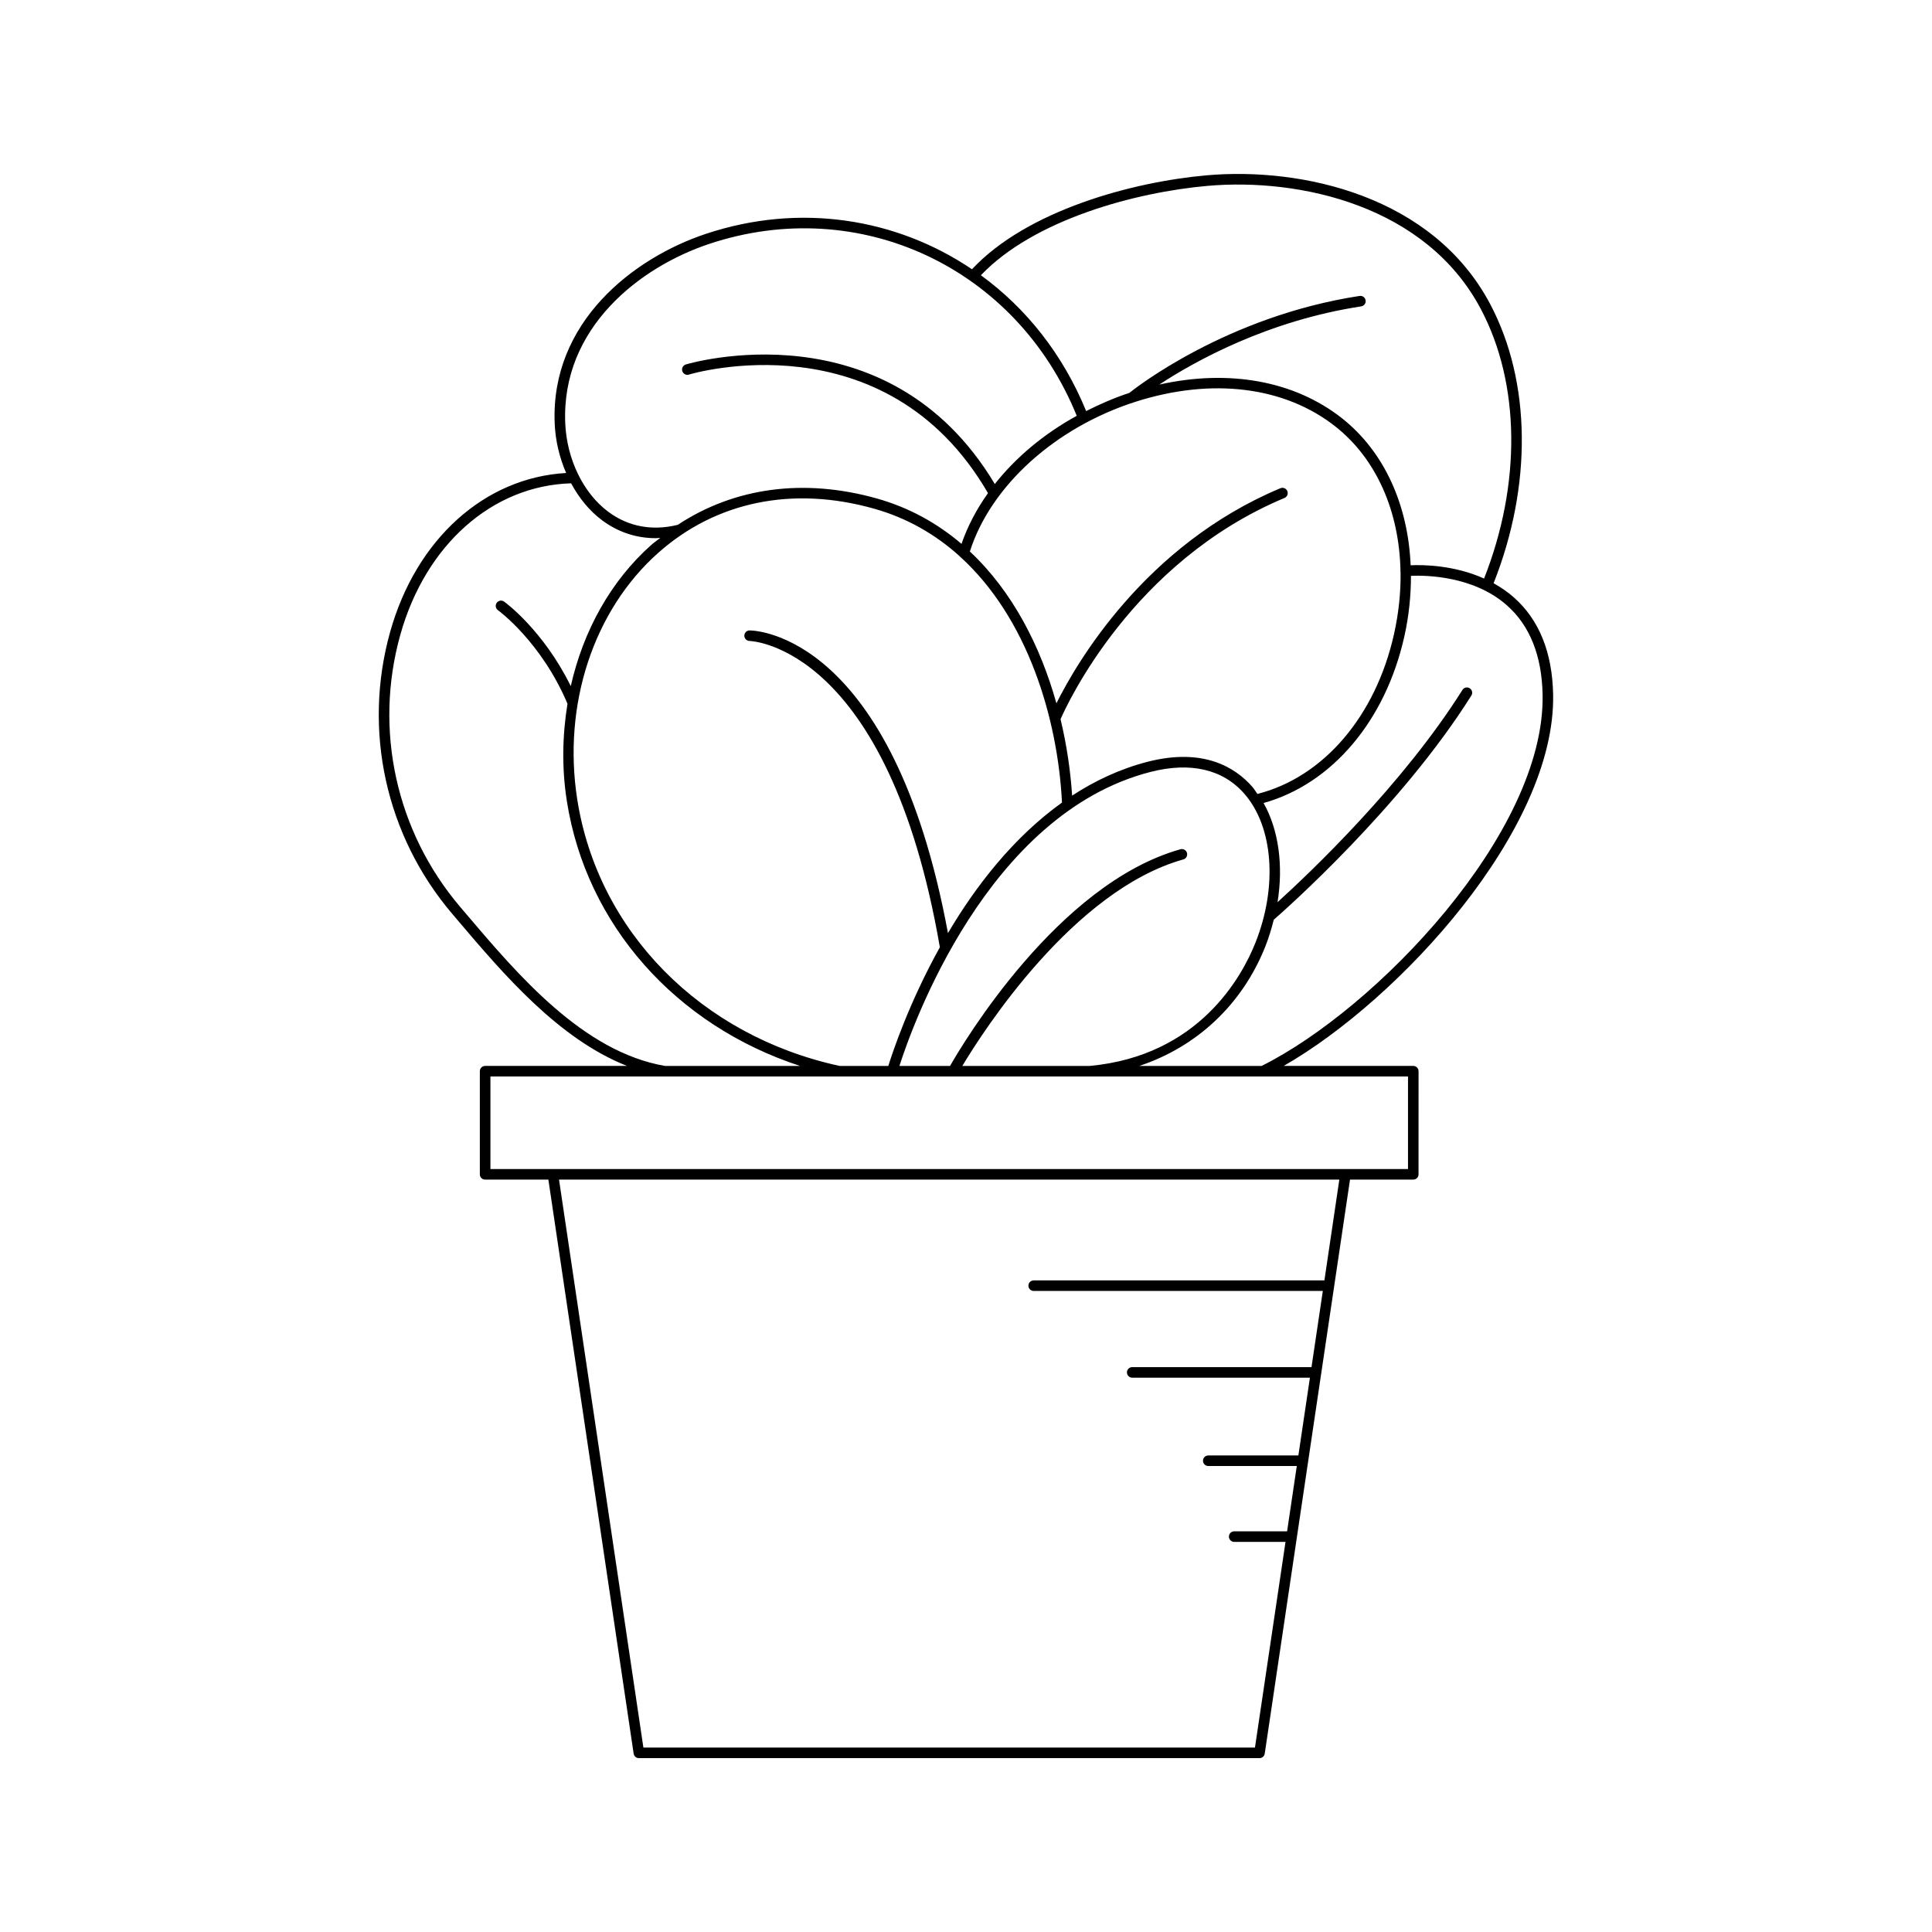 <?xml version="1.0" encoding="UTF-8"?>
<!-- Uploaded to: ICON Repo, www.iconrepo.com, Generator: ICON Repo Mixer Tools -->
<svg fill="#000000" width="800px" height="800px" version="1.1" viewBox="144 144 512 512" xmlns="http://www.w3.org/2000/svg">
 <path d="m545.16 302.29c-1.691-1.492-3.5-2.699-5.344-3.723 10.246-25.816 9.977-53.355-0.863-73.91-15.18-28.777-49.934-36.402-75.094-34.203-19.785 1.734-47.715 9.312-62.273 24.902-20.02-13.508-45.605-17.684-70.535-9.379-19.203 6.394-41.215 23.406-40.051 50.312 0.199 4.582 1.293 9.031 3.035 13.062-21.578 1.207-39.762 17.504-46.652 42.148-7.285 26.062-1.145 53.961 16.426 74.633l1.488 1.754c12.098 14.25 26.727 31.438 44.859 38.594h-37.594c-0.773 0-1.398 0.625-1.398 1.398v27.332c0 0.773 0.625 1.398 1.398 1.398h16.762l22.598 152.12c0.102 0.688 0.688 1.195 1.383 1.195h164.48c0.695 0 1.281-0.508 1.383-1.195l22.598-152.12h16.762c0.773 0 1.398-0.625 1.398-1.398l0.004-27.332c0-0.773-0.625-1.398-1.398-1.398h-34.336c30.605-17.523 72.086-62.57 71.398-98.426-0.215-11.188-3.727-19.855-10.438-25.766zm-81.055-109.04c24.289-2.109 57.836 5.156 72.371 32.723 10.434 19.777 10.68 46.34 0.82 71.344-7.988-3.582-16.18-3.664-19.461-3.512-0.676-16.031-7.012-30.145-18.219-38.98-12.582-9.918-29.926-13.023-48.391-8.91 9.375-6.152 28.625-16.91 53.508-20.723 0.762-0.117 1.289-0.832 1.168-1.598-0.117-0.762-0.812-1.277-1.598-1.168-35.277 5.406-59.512 24.488-61.012 25.691-4.012 1.324-7.805 2.981-11.449 4.82-6.144-15.02-15.898-27.262-27.895-35.992 14.105-14.789 41.012-22.02 60.156-23.695zm-7.269 175.81c-32.496 9.125-57.621 51.391-61.066 57.426h-13.414c3.434-10.727 23.305-66.773 66.473-77.898 10.59-2.734 19.188-0.762 24.883 5.703 7.715 8.754 8.918 24.641 2.992 39.535-3.551 8.93-14.938 29.98-43.93 32.66h-33.75c5.512-9.199 29.406-46.539 58.566-54.73 0.746-0.211 1.18-0.98 0.969-1.727-0.207-0.742-0.984-1.172-1.723-0.969zm-114.18-55.195c0.367 0.004 36.629 1.281 50.418 81.168-8.18 14.727-12.527 27.805-13.66 31.453h-12.895c-36.785-7.969-64.074-35.684-69.543-70.645-3.918-25.066 4.309-50.105 21.484-65.348 15.32-13.598 35.617-17.758 57.145-11.699 8.809 2.477 16.262 6.836 22.52 12.434 0.031 0.062 0.105 0.086 0.145 0.141 18.078 16.281 26.039 43.02 27.172 65.32-12.953 9.262-22.926 22.242-30.223 34.59-14.652-79.156-50.996-80.207-52.559-80.207h-0.004c-0.77 0-1.391 0.621-1.398 1.391 0.004 0.766 0.629 1.395 1.398 1.402zm133.15 38.574c-4.488-5.094-12.938-10.344-27.68-6.562-7.312 1.887-13.961 5.023-20.004 8.973-0.426-6.535-1.422-13.387-3.066-20.254 1.676-3.852 19.043-41.758 59.344-58.629 0.715-0.297 1.047-1.117 0.75-1.832-0.297-0.711-1.113-1.047-1.832-0.75-36.02 15.078-54.141 46.516-59.359 57.004-4.191-15.004-11.57-29.598-22.934-40.242 5.531-17.387 22.66-32.914 44.012-39.707 20.148-6.414 39.414-4.012 52.844 6.578 10.879 8.578 16.945 22.48 17.262 38.281 0 0.051-0.047 0.09-0.043 0.145 0.004 0.047 0.051 0.066 0.062 0.109 0.086 5.316-0.477 10.848-1.73 16.465-4.867 21.816-18.715 37.941-36.207 42.387-0.469-0.656-0.887-1.367-1.418-1.965zm-182.01-96.262c-1.098-25.348 19.859-41.449 38.137-47.535 39.844-13.27 81.48 6.305 97.414 45.551-8.719 4.793-16.105 10.988-21.715 18.078-28.52-47.633-81.363-31.844-81.898-31.68-0.734 0.23-1.148 1.016-0.918 1.754 0.23 0.742 1.031 1.164 1.754 0.922 0.52-0.172 52.02-15.508 79.258 31.418-3.023 4.238-5.391 8.746-7.019 13.449-6.309-5.371-13.727-9.582-22.438-12.031-19.355-5.438-37.754-2.91-52.754 6.981-6.762 1.68-13.137 0.488-18.43-3.465-6.613-4.941-10.98-13.922-11.391-23.441zm-26.367 129.9-1.488-1.754c-16.969-19.957-22.898-46.898-15.863-72.062 6.684-23.906 24.406-39.574 45.273-40.176 2.106 3.91 4.863 7.305 8.172 9.77 4.238 3.164 9.082 4.769 14.246 4.769 0.402 0 0.812-0.059 1.219-0.078-0.785 0.633-1.613 1.176-2.375 1.852-10.746 9.539-18.051 22.773-21.352 37.434-7.277-14.766-17.215-22.078-17.672-22.402-0.633-0.449-1.504-0.301-1.953 0.328s-0.301 1.504 0.328 1.953c0.113 0.082 11.441 8.312 18.426 24.789-1.359 8.348-1.539 17.047-0.172 25.773 5.144 32.883 28.969 59.5 61.809 70.215h-35.773c-21.684-3.719-38.949-24.062-52.824-40.41zm227.55 97.242h-77.039c-0.773 0-1.398 0.625-1.398 1.398 0 0.773 0.625 1.398 1.398 1.398h76.621l-3 20.188h-47.512c-0.773 0-1.398 0.625-1.398 1.398 0 0.773 0.625 1.398 1.398 1.398h47.094l-3.062 20.613h-23.879c-0.773 0-1.398 0.625-1.398 1.398 0 0.773 0.625 1.398 1.398 1.398h23.461l-2.57 17.309h-14.02c-0.773 0-1.398 0.625-1.398 1.398 0 0.773 0.625 1.398 1.398 1.398h13.602l-8.098 54.512h-162.07l-22.359-150.52h206.79zm22.156-54.039v24.531l-243.17 0.004v-24.535zm-38.793-2.797h-32.414c15.176-5.047 27.25-16.203 33.383-31.625 0.938-2.356 1.648-4.738 2.25-7.117 2.93-2.555 33.676-29.703 52.367-59.414 0.414-0.656 0.215-1.52-0.438-1.93-0.645-0.414-1.516-0.215-1.93 0.438-15.797 25.109-40.387 48.438-49 56.258 1.578-9.809 0.277-19.234-3.703-26.285 18.07-5.043 32.301-21.719 37.316-44.18 1.219-5.457 1.746-10.824 1.746-16.027 3.953-0.168 16.531-0.016 25.398 7.793 6.094 5.367 9.289 13.348 9.488 23.715 0.699 36.629-44.25 83.34-74.465 98.375z"/>
</svg>